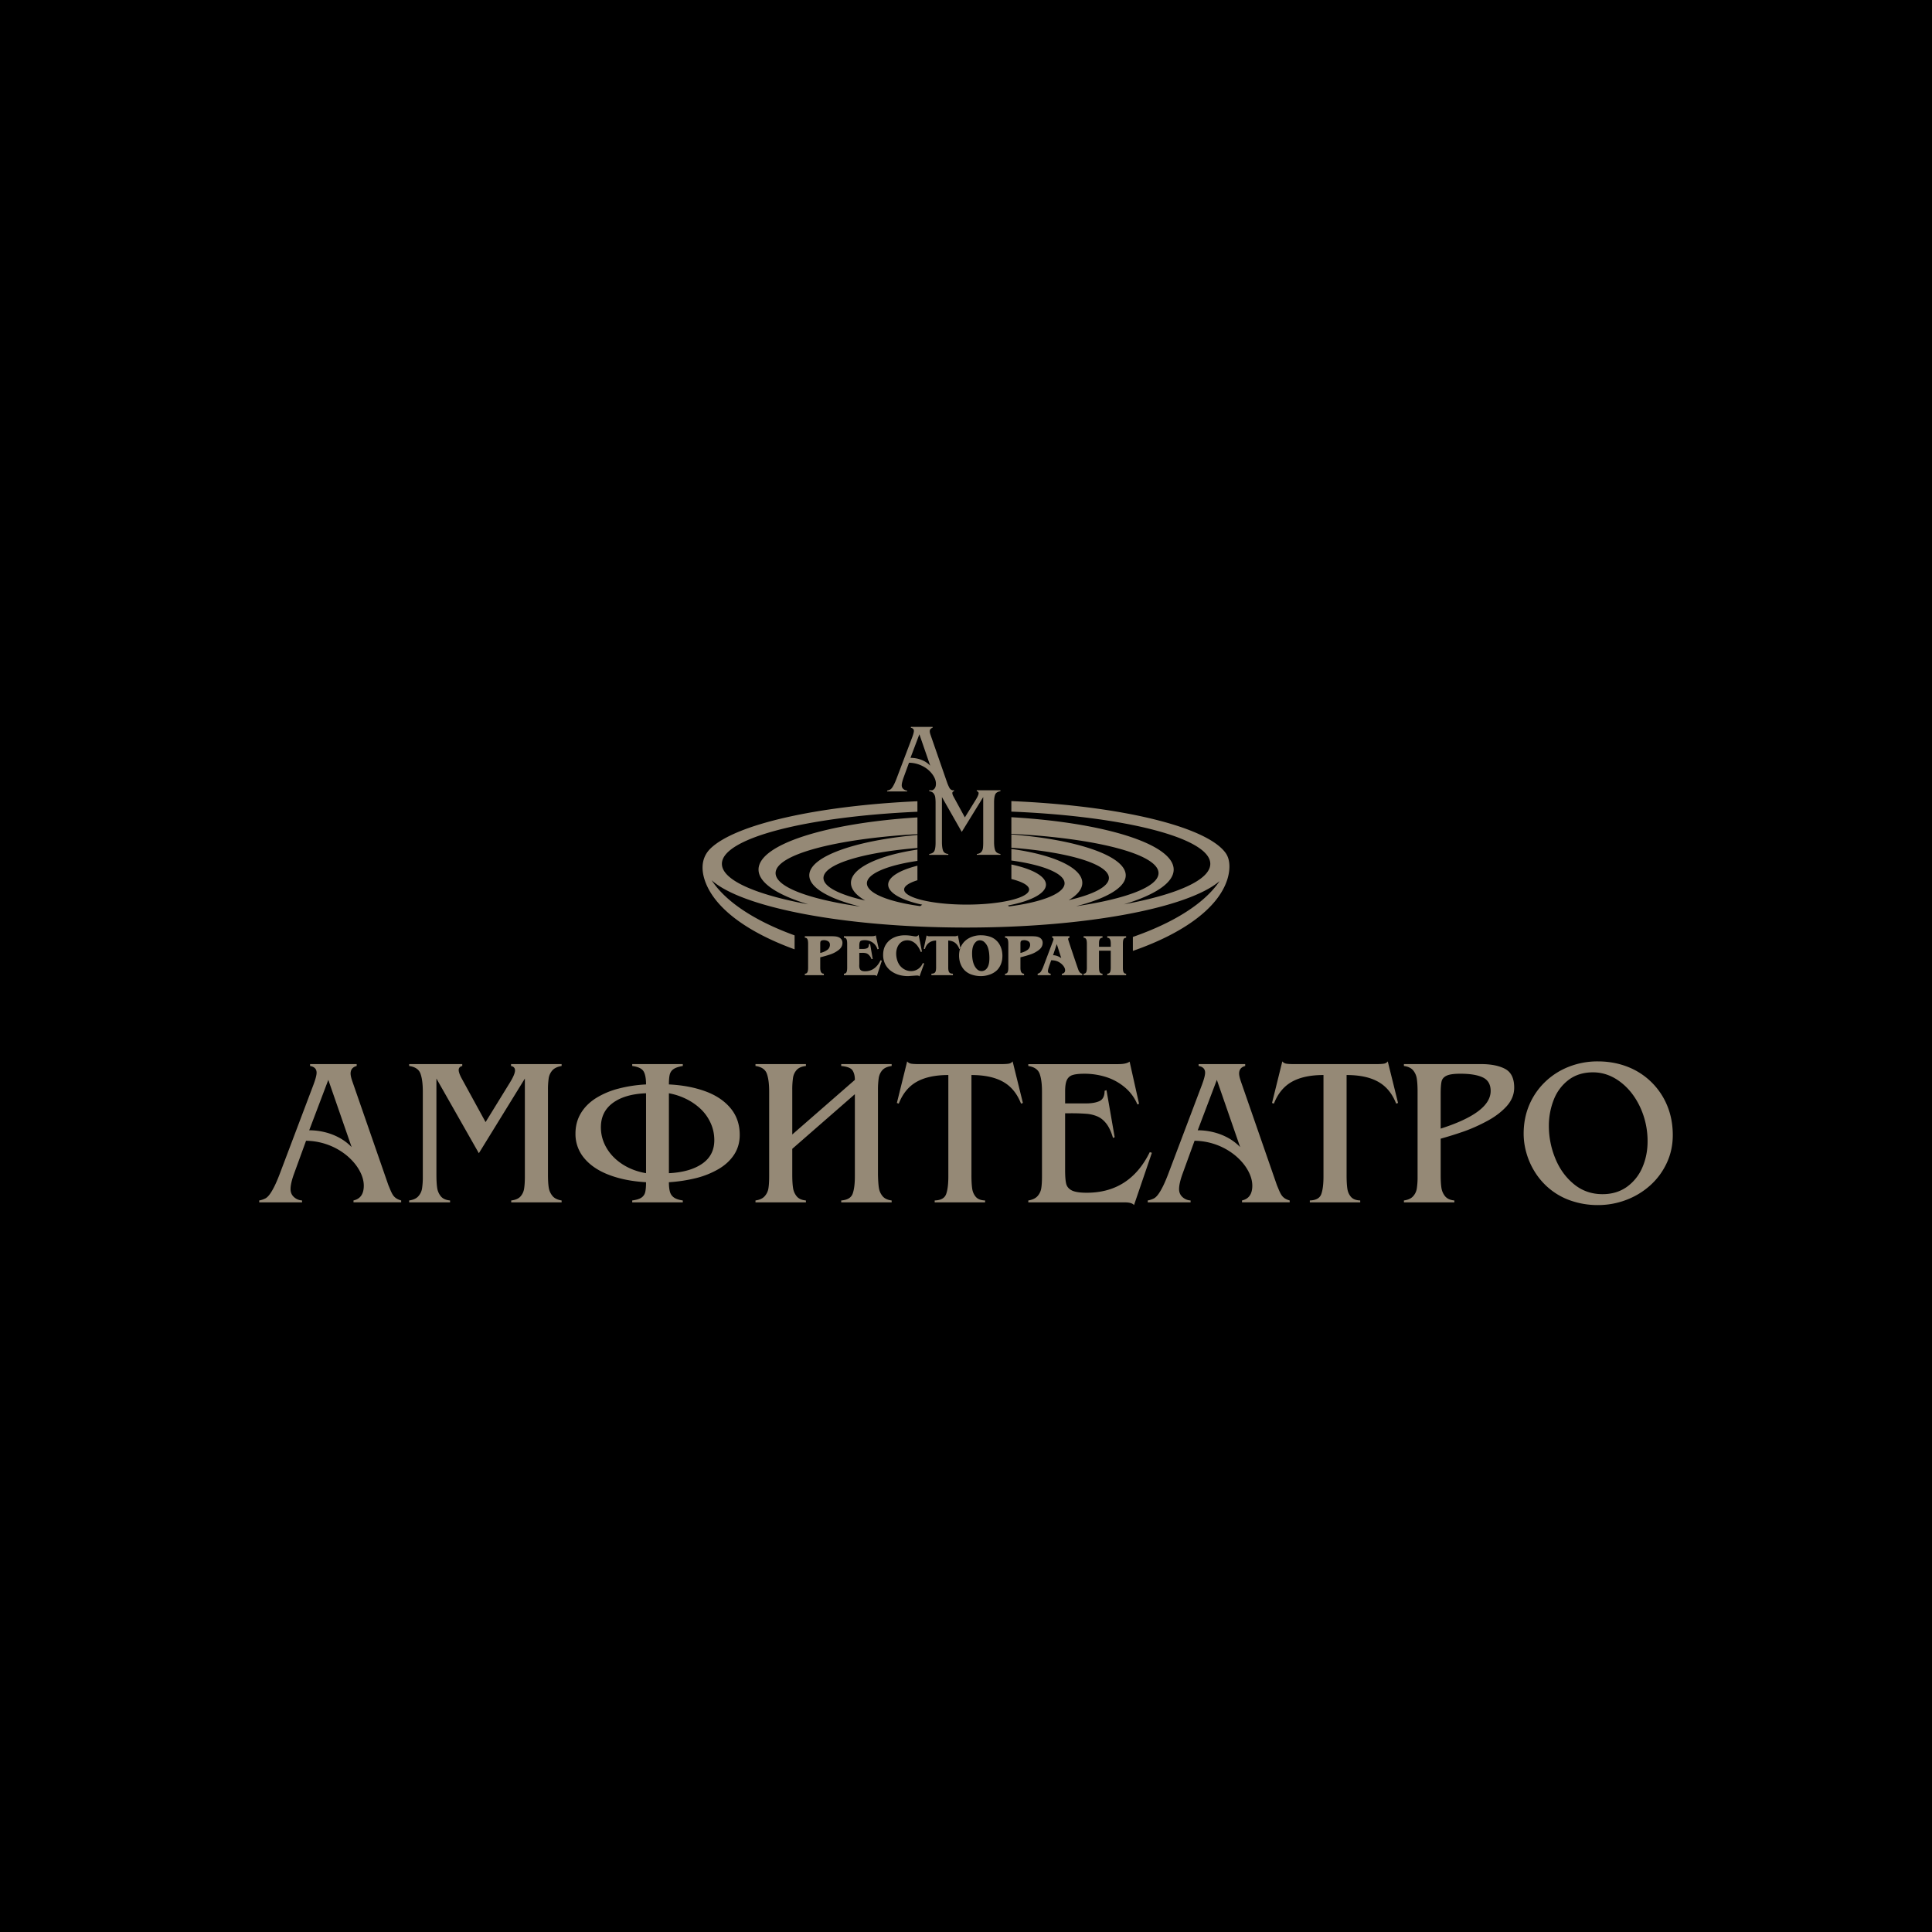 <svg xmlns="http://www.w3.org/2000/svg" width="2500" height="2500" viewBox="0 0 192.756 192.756"><path d="M0 192.756h192.756V0H0v192.756z"/><path d="M100.907 79.926c10.887.459 19.509 2.549 21.38 5.184.534.752.412 1.87.147 2.681-.929 2.839-4.402 5.341-9.407 7.08v-1.393c4.096-1.423 7.165-3.358 8.652-5.569-3.117 2.668-13.284 4.633-25.29 4.633-12.137 0-22.394-2.009-25.389-4.722 1.414 2.168 4.346 4.076 8.277 5.503v1.393c-4.456-1.618-7.629-3.851-8.762-6.384-.567-1.268-.671-2.673.387-3.692 2.479-2.384 10.556-4.241 20.629-4.7v1.048c-11.106.492-19.507 2.639-19.507 5.198 0 1.615 3.35 3.066 8.614 4.039-3.089-.935-4.959-2.146-4.959-3.468 0-2.516 6.776-4.636 15.853-5.204v1.669c-8.134.462-14.151 2.033-14.151 3.889 0 1.387 3.356 2.613 8.445 3.338-3.123-.777-5.084-1.887-5.084-3.117 0-1.869 4.531-3.464 10.79-4.028v1.3c-5.459.446-9.375 1.621-9.375 2.994 0 .875 1.592 1.669 4.16 2.246-.903-.523-1.418-1.123-1.418-1.76 0-1.464 2.72-2.733 6.633-3.322v1.129c-3.004.441-5.041 1.28-5.041 2.238 0 .987 2.162 1.846 5.314 2.275l.209-.142c-2.052-.439-3.401-1.173-3.401-2.001 0-.76 1.14-1.442 2.918-1.889v1.45c-.83.256-1.326.578-1.326.926 0 .829 2.801 1.504 6.235 1.504s6.234-.675 6.234-1.504c0-.406-.675-.776-1.769-1.048v-1.45c2.08.439 3.45 1.178 3.45 2.011 0 .878-1.518 1.649-3.782 2.077l.087.097c3.282-.417 5.552-1.295 5.552-2.306 0-.986-2.158-1.846-5.307-2.275V84.7c4.15.557 7.076 1.866 7.076 3.384 0 .624-.494 1.211-1.361 1.726 2.482-.574 4.014-1.354 4.014-2.212 0-1.402-4.085-2.597-9.729-3.021v-1.326c6.577.513 11.41 2.151 11.41 4.081 0 1.213-1.909 2.31-4.959 3.085 4.968-.728 8.23-1.939 8.23-3.306 0-1.896-6.279-3.494-14.682-3.917v-1.661c9.247.535 16.193 2.677 16.193 5.224 0 1.322-1.869 2.533-4.959 3.468 5.264-.973 8.613-2.424 8.613-4.039 0-2.586-8.573-4.75-19.848-5.212v-1.048h.004zm-6.93-.401v4.483c0 .362.036.646.107.848.072.202.249.319.529.346v.086h-1.906v-.086c.28-.042.456-.15.528-.33.072-.178.108-.443.108-.797v-3.943a4.03 4.03 0 0 0-.035-.588.791.791 0 0 0-.169-.394c-.09-.113-.235-.184-.432-.212v-.092h.3c.247-.096.371-.315.371-.655 0-.299-.117-.612-.352-.937a2.74 2.74 0 0 0-.97-.815 3.03 3.03 0 0 0-1.365-.341l-.569 1.557c-.104.311-.156.541-.156.694 0 .147.05.268.154.364.103.094.232.15.385.166v.086h-1.996v-.086c.138-.031.24-.069.309-.109a.685.685 0 0 0 .203-.206c.13-.184.277-.487.438-.909l1.576-4.161c.096-.267.143-.458.143-.569 0-.171-.099-.276-.3-.31v-.091h2.167v.091c-.188.051-.282.167-.282.352 0 .093.029.219.087.379l1.674 4.817c.1.245.179.414.241.506a.508.508 0 0 0 .252.177h.165v.092a.312.312 0 0 0-.061.02v.007h-.016c-.061.033-.09.086-.09.159 0 .093.042.217.129.372l1.122 2.055 1.118-1.81c.168-.278.253-.478.253-.597 0-.113-.062-.182-.186-.206v-.092h2.365v.092c-.281.044-.457.158-.529.341s-.108.444-.108.781v3.948c0 .35.036.625.108.824s.248.322.529.37v.086h-2.357v-.086c.198-.021.343-.085.432-.186a.682.682 0 0 0 .17-.369c.023-.142.034-.334.034-.572v-4.55L95.955 83l-1.978-3.475zm-2.25-6.266l-.889 2.353c.376 0 .737.065 1.081.195.346.131.642.325.89.583l-1.082-3.131zM80.625 94.145c0-.212-.025-.362-.074-.453-.049-.091-.133-.136-.252-.136v-.151h2.438c.187 0 .352.004.498.012.145.008.264.028.358.062.139.042.25.114.333.216a.566.566 0 0 1 .125.375c0 .277-.125.512-.373.705-.25.194-.524.34-.821.442-.298.1-.639.199-1.022.295v1.043c0 .206.029.356.089.45.061.093.15.141.271.141v.146h-1.896v-.146c.117 0 .201-.045.25-.137.051-.092.076-.243.076-.454v-2.41zm1.21.935c.259-.06.484-.157.676-.289a.612.612 0 0 0 .29-.527c0-.158-.057-.274-.172-.349a.753.753 0 0 0-.423-.115.586.586 0 0 0-.243.039.19.19 0 0 0-.106.114.816.816 0 0 0-.022.22v.907zm2.361 2.212v-.146c.117 0 .201-.046.251-.137.05-.092.075-.243.075-.455v-2.409c0-.212-.025-.362-.074-.453-.049-.091-.133-.136-.252-.136v-.151h2.828c.173 0 .289-.03.349-.092l.299 1.358-.129.041a1.21 1.21 0 0 0-.469-.668 1.354 1.354 0 0 0-.798-.244c-.238 0-.387.039-.45.115-.062.077-.094.219-.094.426v.336h.348c.202 0 .354-.029.458-.088.103-.058.155-.187.155-.389l.118-.018.259 1.497-.118.012a1.119 1.119 0 0 0-.287-.438.62.62 0 0 0-.267-.152 1.408 1.408 0 0 0-.346-.036h-.32v1.139a1.356 1.356 0 0 0-.006.141c0 .146.023.259.068.34a.362.362 0 0 0 .193.171c.083.031.19.048.318.048.677 0 1.195-.366 1.552-1.101l.125.047-.502 1.537a.262.262 0 0 0-.143-.079 1.029 1.029 0 0 0-.212-.017h-2.929v.001zm7.541.13a.197.197 0 0 0-.109-.079.75.75 0 0 0-.177-.016l-.844.061c-.334 0-.649-.044-.944-.132a2.496 2.496 0 0 1-.798-.405 1.914 1.914 0 0 1-.555-.673 2.03 2.03 0 0 1-.199-.918c0-.406.096-.756.29-1.05.193-.295.456-.517.786-.67.33-.151.697-.227 1.098-.227.25 0 .534.029.851.087.104.017.175.025.215.025a.32.32 0 0 0 .297-.161l.337 1.678-.123.034a2.28 2.28 0 0 0-.298-.572 1.475 1.475 0 0 0-.458-.43 1.113 1.113 0 0 0-.584-.16c-.234 0-.436.062-.603.186s-.294.287-.379.49a1.664 1.664 0 0 0-.128.653c0 .203.029.405.087.61.059.206.145.388.259.548a1.5 1.5 0 0 0 .705.514c.141.047.285.071.433.071a1.231 1.231 0 0 0 .9-.377c.118-.122.209-.265.273-.428l.135.049-.467 1.292zm2.868-.897c0 .226.031.385.095.479.063.093.187.14.372.142v.146h-2.145v-.146c.129-.004.227-.026.293-.068s.113-.107.137-.194c.024-.086.037-.206.037-.357v-2.688c-.282.005-.52.081-.712.226a1.089 1.089 0 0 0-.398.619l-.124-.024.292-1.347c.036.066.134.098.293.098l.087-.004.086-.001h2.12l.081.001.083.004c.194 0 .314-.032.36-.098l.271 1.347-.118.022c-.1-.267-.239-.471-.417-.61-.178-.14-.409-.217-.692-.235v2.688h-.001zm1.701.344a1.743 1.743 0 0 1-.345-.435 2.024 2.024 0 0 1-.207-.523 2.362 2.362 0 0 1-.068-.574c0-.412.095-.771.286-1.078.192-.306.454-.54.787-.703a2.502 2.502 0 0 1 1.111-.244c.288 0 .568.04.837.121.269.081.497.209.685.387.138.123.252.269.347.438.094.169.164.35.208.539a2.566 2.566 0 0 1 .031.98c-.023.13-.059.261-.107.391-.05.13-.112.252-.188.367a1.541 1.541 0 0 1-.253.301 1.99 1.99 0 0 1-.718.408 2.609 2.609 0 0 1-.842.143c-.293 0-.579-.042-.857-.128a1.862 1.862 0 0 1-.707-.39zm2.288-.496c.079-.196.118-.456.118-.781 0-.443-.056-.811-.167-1.106a1.307 1.307 0 0 0-.312-.471.668.668 0 0 0-.476-.201.548.548 0 0 0-.373.139 1.12 1.12 0 0 0-.264.363c-.089.206-.134.474-.134.802 0 .439.06.808.181 1.106.077.188.181.347.312.474a.639.639 0 0 0 .859.042.874.874 0 0 0 .256-.367zm2.005-2.228c0-.212-.025-.362-.074-.453-.049-.091-.134-.136-.252-.136v-.151h2.438c.188 0 .352.004.498.012.145.008.264.028.358.062.139.042.25.114.334.216a.566.566 0 0 1 .125.375c0 .277-.125.512-.374.705-.25.194-.524.34-.821.442-.298.1-.64.199-1.022.295v1.043c0 .206.029.356.091.45a.297.297 0 0 0 .27.141v.146h-1.896v-.146c.116 0 .199-.045.251-.137.05-.092.075-.243.075-.454v-2.41h-.001zm1.209.935c.258-.06.484-.157.678-.289a.616.616 0 0 0 .289-.527c0-.158-.058-.274-.172-.349a.757.757 0 0 0-.424-.115c-.107 0-.188.013-.242.039s-.091.064-.105.114a.77.77 0 0 0-.023.22v.907h-.001zm2.857 1.327c-.075.23-.112.39-.112.479 0 .083.023.145.071.184a.36.36 0 0 0 .202.076v.146h-1.299v-.146a.517.517 0 0 0 .326-.216c.073-.109.15-.264.229-.459l.927-2.451c.066-.162.1-.267.1-.317 0-.086-.042-.136-.129-.148v-.15h1.723v.15a.175.175 0 0 0-.103.043c-.021.021-.032.057-.032.105 0 .021.051.186.153.496a234.207 234.207 0 0 0 .767 2.277c.046.135.085.243.117.323a.724.724 0 0 0 .14.227.35.35 0 0 0 .233.12v.146h-2.035v-.146a.34.34 0 0 0 .234-.101.34.34 0 0 0 .089-.243.588.588 0 0 0-.075-.279 1.045 1.045 0 0 0-.191-.263 1.384 1.384 0 0 0-.229-.195 1.359 1.359 0 0 0-.403-.197 1.75 1.75 0 0 0-.488-.063l-.215.602zm.77-2.214l-.372 1.111c.27 0 .542.096.818.288l-.446-1.399zm4.214 2.332c0 .224.024.383.076.476.05.094.142.143.272.145v.146h-1.885v-.146c.117 0 .2-.045.251-.137.049-.092.074-.242.074-.454v-2.394c0-.144-.011-.261-.031-.346a.37.37 0 0 0-.103-.194.27.27 0 0 0-.191-.063v-.153h1.885v.153c-.122 0-.21.047-.267.138-.056.092-.082.242-.082.449v.318h1.173v-.318c0-.207-.027-.357-.084-.449-.056-.091-.144-.138-.265-.138v-.153h1.882v.153c-.117 0-.2.045-.249.136-.05.09-.074.241-.074.452v2.409c0 .212.024.362.075.454.05.092.133.137.248.137v.146h-1.882v-.146c.131-.002.222-.051.272-.145.051-.093.076-.252.076-.476v-1.673h-1.173v1.673h.002zM29.32 117.151c-.225.629-.332 1.125-.332 1.487 0 .322.112.584.336.79.227.206.495.321.813.342v.189h-4.275v-.189a2.19 2.19 0 0 0 .639-.216c.154-.091.304-.245.451-.455.304-.436.618-1.086.946-1.948l3.371-8.914c.209-.562.318-.969.318-1.213 0-.369-.217-.594-.65-.671v-.188h4.649v.188c-.406.108-.608.36-.608.755 0 .188.063.461.189.818l3.58 10.314c.01.021.069.16.174.419.108.259.203.45.287.573.08.123.188.23.317.321.133.087.297.161.5.216v.189h-4.757v-.189c.685-.154 1.027-.643 1.027-1.471 0-.479-.14-.982-.426-1.502-.283-.523-.689-1.006-1.205-1.454a6.42 6.42 0 0 0-1.845-1.09 6.575 6.575 0 0 0-2.284-.438l-1.215 3.337zm3.436-9.413l-1.906 5.03c.517 0 1.037.063 1.554.189a6.002 6.002 0 0 1 1.46.562c.454.248.863.56 1.219.927l-2.327-6.708zm10.786-.131v9.603c0 .535.025.965.073 1.29.046.324.168.608.364.852.195.241.506.382.925.419v.189h-4.083v-.189c.416-.059.724-.198.922-.426.199-.224.322-.484.367-.783a7.71 7.71 0 0 0 .074-1.2v-8.454c0-.769-.077-1.361-.234-1.791-.154-.426-.531-.678-1.129-.763v-.188h5.299v.188c-.238.06-.356.192-.356.398 0 .187.091.451.272.797l2.41 4.403 2.389-3.879c.363-.584.548-1.01.548-1.279 0-.237-.133-.384-.397-.44v-.188h5.047v.188c-.419.07-.73.218-.925.44a1.532 1.532 0 0 0-.364.783 7.648 7.648 0 0 0-.073 1.188v8.445c0 .517.024.933.073 1.251.046.317.168.597.364.842.19.245.501.398.925.468v.189h-5.029v-.189c.419-.049.729-.181.925-.4.196-.222.318-.483.363-.787.049-.303.074-.712.074-1.222v-9.754l-4.59 7.45-4.234-7.451zm20.914 9.443v-7.974c-1.397.052-2.497.37-3.3.954-.804.586-1.205 1.4-1.205 2.444 0 .725.188 1.409.565 2.056.378.646.909 1.188 1.593 1.632.685.44 1.467.737 2.347.888zm2.281-7.974v7.974c1.393-.07 2.494-.381 3.308-.938.813-.556 1.222-1.342 1.222-2.354 0-.604-.122-1.174-.363-1.705-.241-.535-.569-1-.982-1.397a5.889 5.889 0 0 0-1.457-1.011 6.526 6.526 0 0 0-1.728-.569zm0-.882c1.348.067 2.553.292 3.618.679 1.062.385 1.904.944 2.522 1.681.618.737.926 1.628.926 2.676 0 .741-.189 1.398-.563 1.972-.377.572-.894 1.052-1.557 1.439a8.631 8.631 0 0 1-2.236.898 15.37 15.37 0 0 1-2.71.412c0 .391.035.706.101.946.066.241.199.434.398.576.2.143.496.242.888.297v.189h-5.047v-.189c.419-.055.726-.149.918-.283a.902.902 0 0 0 .377-.544c.056-.23.084-.56.084-.992-1.379-.08-2.598-.318-3.663-.721-1.066-.4-1.894-.953-2.488-1.659a3.718 3.718 0 0 1-.89-2.468c0-.764.182-1.448.545-2.047.363-.601.87-1.101 1.516-1.506a8.077 8.077 0 0 1 2.245-.942 13.62 13.62 0 0 1 2.735-.414c0-.61-.087-1.055-.258-1.323-.171-.27-.545-.44-1.121-.518v-.188h5.047v.188c-.423.073-.734.176-.926.312a.917.917 0 0 0-.377.545c-.056.224-.084.552-.084.984zm12.308 9.016c0 .535.025.965.074 1.29.045.324.167.608.363.852.196.241.506.382.925.419v.189h-5.032v-.189c.415-.059.722-.201.922-.429.198-.224.324-.489.37-.787.049-.3.073-.698.073-1.193v-8.454c0-.769-.077-1.361-.234-1.791-.157-.426-.534-.678-1.131-.763v-.188h5.032v.188c-.419.046-.729.179-.925.398a1.486 1.486 0 0 0-.363.786 8.074 8.074 0 0 0-.074 1.227v4.423l6.245-5.449c0-.389-.077-.699-.23-.941-.154-.24-.531-.387-1.132-.443v-.188h5.033v.188c-.423.057-.729.192-.926.412-.195.221-.318.49-.366.802a8.005 8.005 0 0 0-.074 1.197v8.445c.014.559.042.989.091 1.296.045.308.164.581.36.825.195.241.499.388.915.439v.189h-5.033v-.189c.604-.045.981-.265 1.135-.656.149-.395.227-.979.227-1.753v-8.194l-6.245 5.451v2.591zm17.876.028c0 .559.024 1.003.073 1.335.045.332.168.61.363.838.196.227.507.347.926.359v.189h-5.03v-.189c.605-.017.982-.22 1.136-.614.15-.392.227-.992.227-1.795v-10.105c-1.3 0-2.351.223-3.155.674-.799.447-1.396 1.175-1.791 2.177l-.189-.062 1.027-4.151a.638.638 0 0 0 .392.228c.164.03.443.045.842.045h8.047c.406 0 .688-.015.855-.045a.583.583 0 0 0 .385-.228l1.027 4.151-.189.062c-.391-1.002-.988-1.729-1.791-2.177-.8-.451-1.853-.674-3.154-.674v9.982h-.001zm16.723-7.11l-.168.059a4.404 4.404 0 0 0-1.246-1.697 5.45 5.45 0 0 0-1.865-1.031 7.144 7.144 0 0 0-2.168-.332c-.515 0-.906.042-1.174.126a.905.905 0 0 0-.577.493c-.119.248-.178.629-.178 1.142v1.199h2.077c.577 0 1.031-.081 1.362-.238.332-.161.5-.5.5-1.02l.188-.063.817 4.696-.168.067c-.174-.599-.391-1.066-.649-1.405s-.556-.584-.891-.731a3.479 3.479 0 0 0-1.094-.269 19.518 19.518 0 0 0-1.641-.052h-.503v5.618c0 .644.034 1.11.107 1.408.074.297.263.521.566.674.301.15.797.228 1.484.228 2.867 0 4.963-1.35 6.29-4.05l.211.062-1.783 5.221c-.14-.182-.449-.272-.929-.272h-9.618v-.189c.418-.069.727-.216.926-.439.198-.227.32-.485.367-.783.049-.297.072-.695.072-1.187v-8.454c0-.758-.077-1.348-.233-1.777-.157-.427-.534-.686-1.132-.776v-.188h8.969c.549 0 .926-.084 1.139-.251l.942 4.211zm4.324 7.023c-.224.629-.332 1.125-.332 1.487 0 .322.112.584.336.79a1.3 1.3 0 0 0 .813.342v.189h-4.275v-.189a2.22 2.22 0 0 0 .64-.216c.154-.091.304-.245.45-.455.304-.436.618-1.086.946-1.948l3.371-8.914c.209-.562.317-.969.317-1.213 0-.369-.216-.594-.649-.671v-.188h4.648v.188c-.405.108-.607.36-.607.755 0 .188.063.461.188.818l3.581 10.314c.01.021.068.16.174.419.107.259.203.45.287.573.08.123.188.23.316.321.133.087.297.161.5.216v.189h-4.757v-.189c.684-.154 1.027-.643 1.027-1.471 0-.479-.14-.982-.426-1.502-.284-.523-.689-1.006-1.206-1.454a6.442 6.442 0 0 0-1.844-1.09 6.59 6.59 0 0 0-2.285-.438l-1.213 3.337zm3.437-9.413l-1.907 5.03c.517 0 1.037.063 1.554.189s1.006.314 1.46.562c.454.248.862.56 1.218.927l-2.325-6.708zm12.944 9.5c0 .559.024 1.003.073 1.335.045.332.167.61.363.838.196.227.507.347.925.359v.189h-5.029v-.189c.604-.017.982-.22 1.136-.614.15-.392.227-.992.227-1.795v-10.105c-1.299 0-2.35.223-3.153.674-.801.447-1.397 1.175-1.793 2.177l-.188-.062 1.027-4.151a.636.636 0 0 0 .391.228c.164.03.444.045.842.045h8.047c.405 0 .688-.015.856-.045a.585.585 0 0 0 .384-.228l1.027 4.151-.189.062c-.391-1.002-.988-1.729-1.792-2.177-.8-.451-1.851-.674-3.153-.674v9.982h-.001zm13.412-11.073c1.006 0 1.81.161 2.409.482.602.325.901.946.901 1.865 0 .686-.255 1.305-.761 1.866-.511.56-1.16 1.052-1.952 1.475-.795.427-1.572.772-2.34 1.042-.77.266-1.527.502-2.281.713v3.602c0 .535.023.961.072 1.29.047.324.172.608.37.852.2.241.508.382.923.419v.189h-5.033v-.189c.416-.059.723-.198.923-.426.199-.224.321-.484.366-.783a7.71 7.71 0 0 0 .074-1.2v-8.454c0-.521-.025-.942-.074-1.265a1.687 1.687 0 0 0-.363-.846c-.195-.24-.506-.387-.926-.443v-.188h7.692v-.001zm-4.024 6.437c3.324-1.059 4.986-2.31 4.986-3.757 0-.646-.258-1.097-.774-1.345s-1.265-.374-2.242-.374c-.64 0-1.097.062-1.373.193-.276.127-.444.316-.506.568-.06.255-.091.671-.091 1.251v3.464zm10.523 5.702a6.938 6.938 0 0 1-1.208-1.51 7.317 7.317 0 0 1-.771-1.799 6.943 6.943 0 0 1-.266-1.887c0-1.035.188-1.992.562-2.873a6.937 6.937 0 0 1 1.585-2.299 7.154 7.154 0 0 1 2.372-1.51 7.791 7.791 0 0 1 2.878-.531c1.058 0 2.043.179 2.954.531a7 7 0 0 1 3.968 3.875c.374.902.56 1.884.56 2.949 0 .993-.199 1.922-.602 2.782a6.894 6.894 0 0 1-1.652 2.235 7.536 7.536 0 0 1-2.402 1.453c-.901.34-1.84.511-2.825.511a8.19 8.19 0 0 1-2.801-.482 6.76 6.76 0 0 1-2.352-1.445zm5.63.838c.938 0 1.744-.244 2.426-.729a4.602 4.602 0 0 0 1.543-1.937c.346-.803.52-1.666.52-2.596a8.047 8.047 0 0 0-.74-3.417c-.496-1.062-1.162-1.908-1.998-2.533-.838-.629-1.742-.943-2.709-.943-.957 0-1.765.252-2.429.752a4.532 4.532 0 0 0-1.483 1.977 7.078 7.078 0 0 0-.489 2.635 8.5 8.5 0 0 0 .632 3.201c.423 1.051 1.041 1.911 1.855 2.582.812.673 1.772 1.008 2.872 1.008z" fill-rule="evenodd" clip-rule="evenodd" fill="#958976"/></svg>